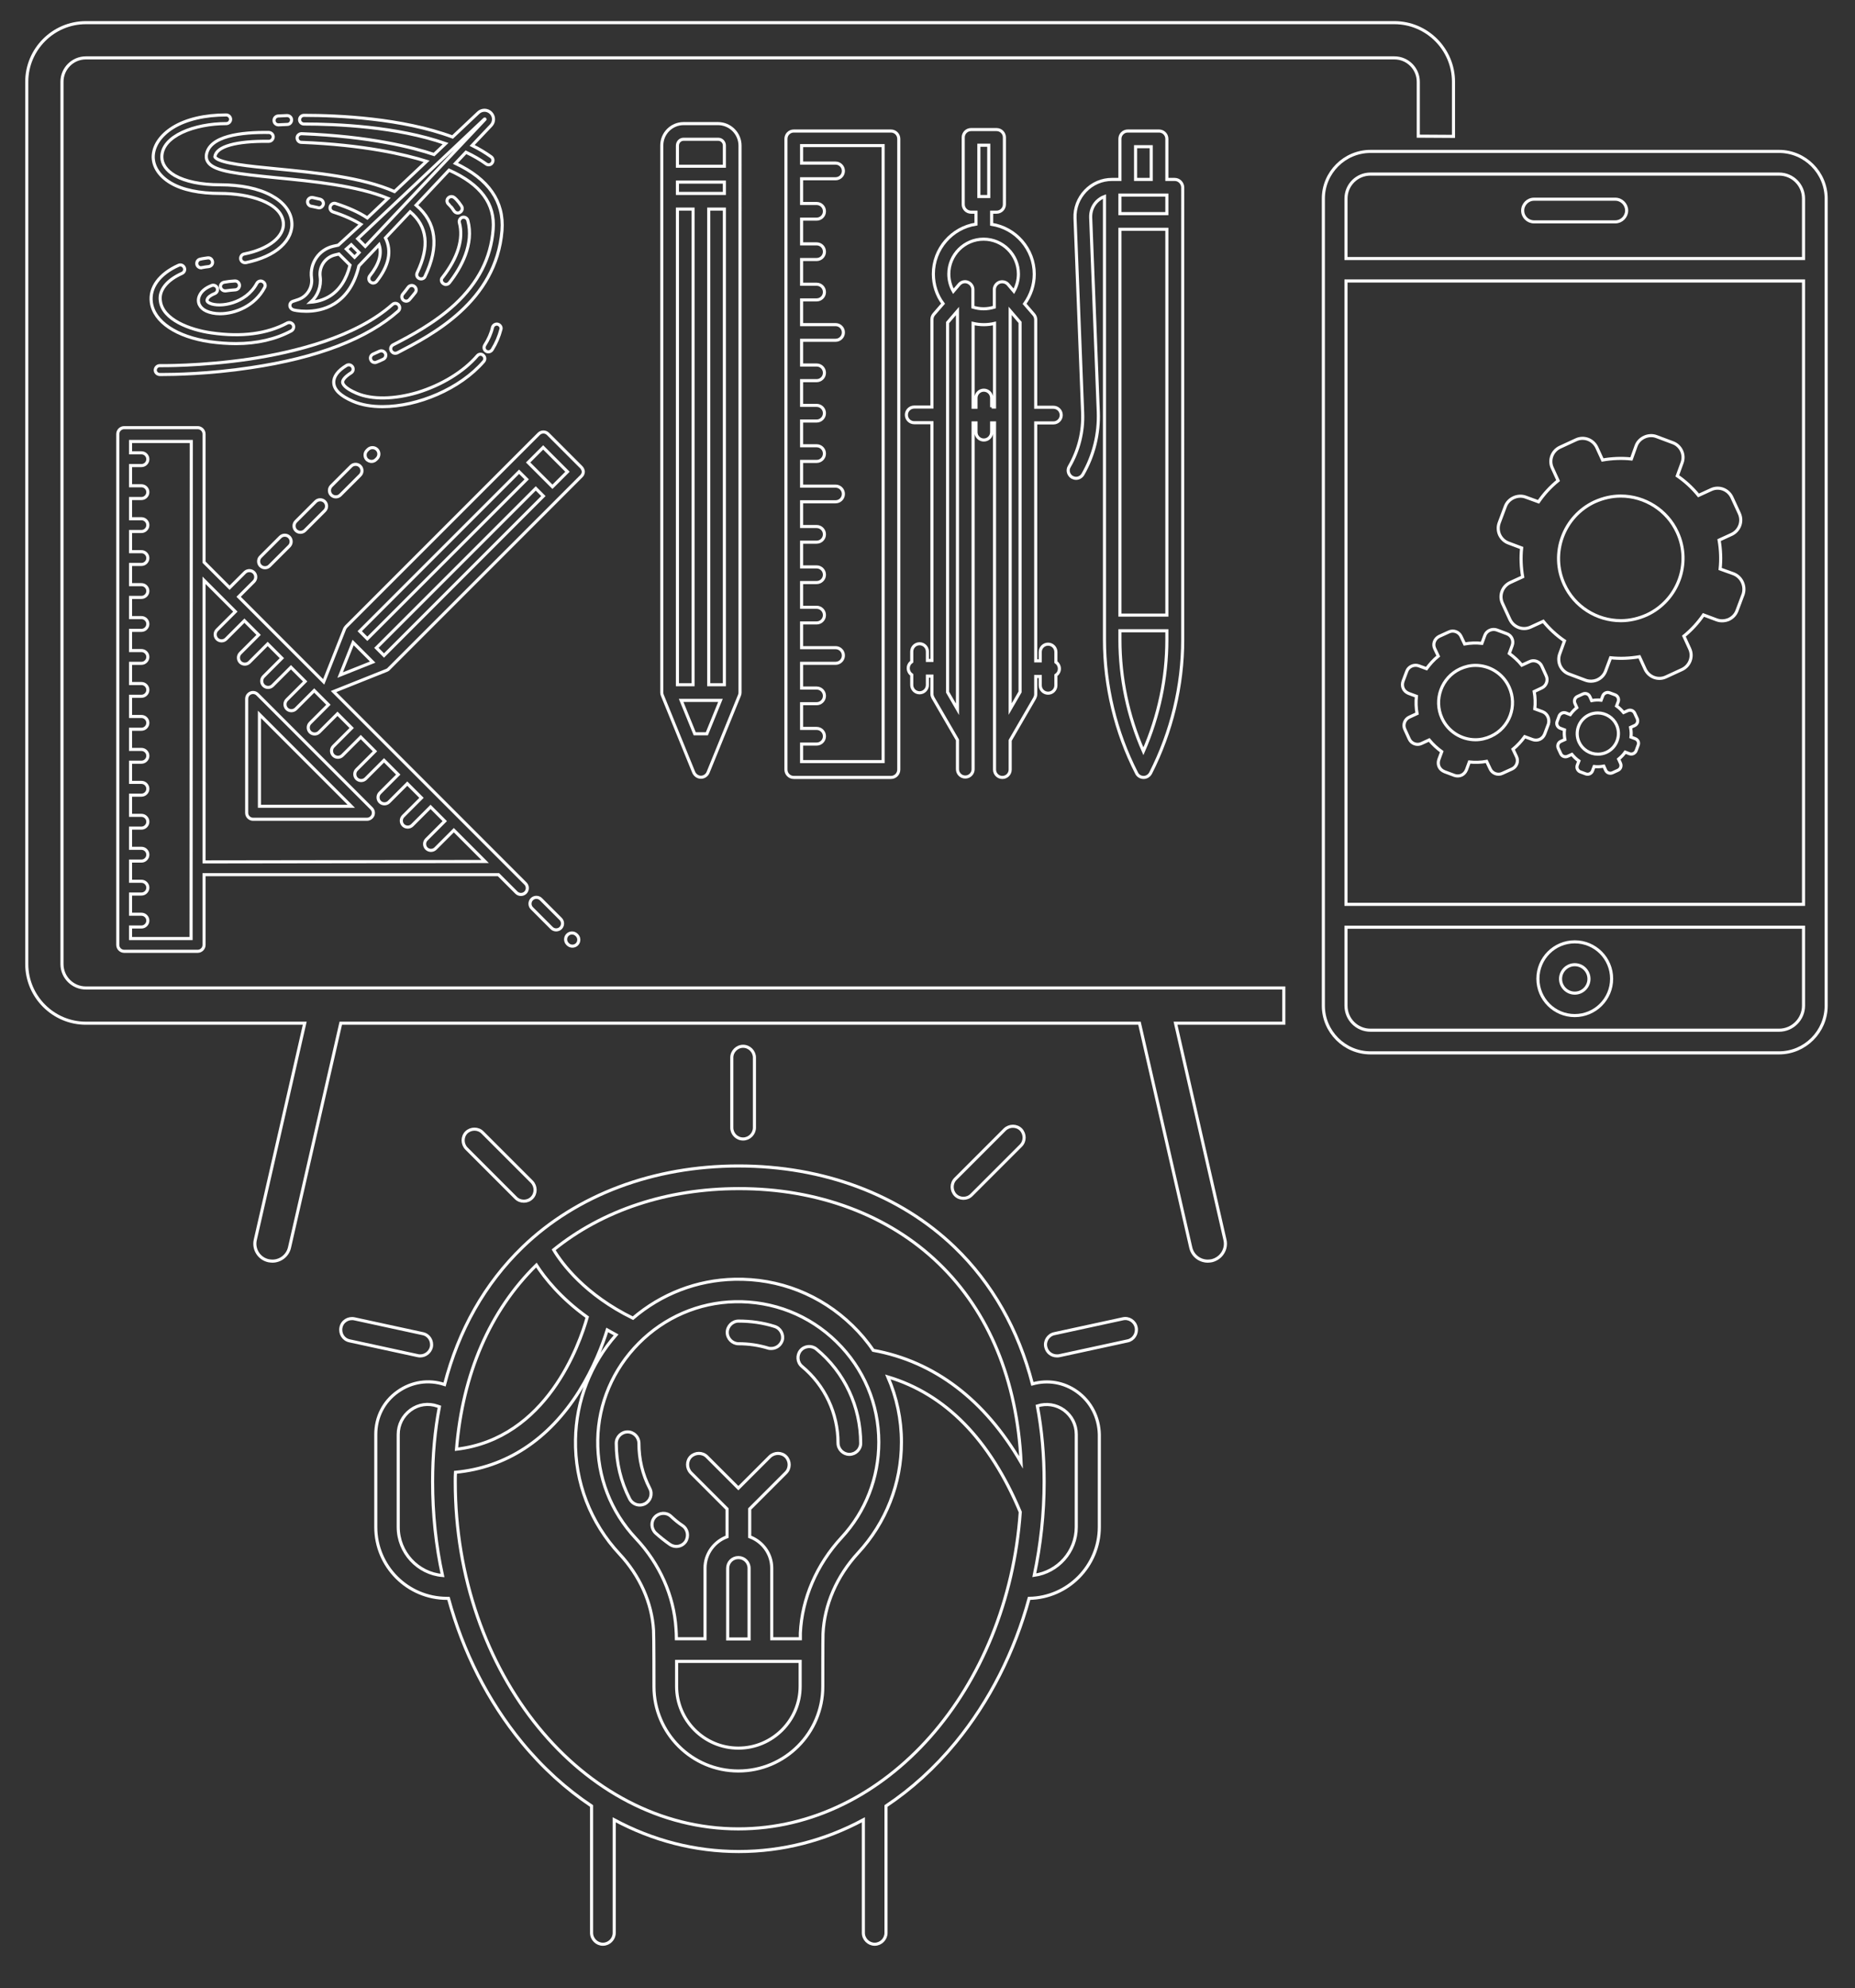 <?xml version="1.0" encoding="utf-8"?>
<!-- Generator: Adobe Illustrator 19.1.0, SVG Export Plug-In . SVG Version: 6.00 Build 0)  -->
<svg version="1.1" xmlns="http://www.w3.org/2000/svg" xmlns:xlink="http://www.w3.org/1999/xlink" x="0px" y="0px"
	 viewBox="0 0 900.9 965.1" style="enable-background:new 0 0 900.9 965.1;" xml:space="preserve">
<rect x="0" y="0" width="900.9" height="965.1" fill="#333333" stroke="none"/>
<style type="text/css">
	.st0{fill:none;stroke:#FFFFFF;stroke-width:1.5;stroke-miterlimit:10;}
</style>
<g id="Layer_1">
</g>
<g id="Capa_1">
	<g>
		<path class="st0" d="M864,73.5H665.6c-12.6,0-22.9,10.3-22.9,22.9v391.8c0,12.6,10.3,22.9,22.9,22.9H864
			c12.6,0,22.9-10.3,22.9-22.9V96.4C886.9,83.8,876.6,73.5,864,73.5z M665.6,84.5H864c6.6,0,11.9,5.3,11.9,11.9v29.1H653.7V96.4
			C653.7,89.8,659,84.5,665.6,84.5z M875.9,136.4v302.6H653.7V136.4H875.9z M864,500.1H665.6c-6.6,0-11.9-5.3-11.9-11.9v-38.1h222.2
			v38.1C875.9,494.7,870.6,500.1,864,500.1z"/>
		<path class="st0" d="M745,107.7h39.5c3,0,5.5-2.5,5.5-5.5c0-3-2.5-5.5-5.5-5.5H745c-3,0-5.5,2.5-5.5,5.5
			C739.5,105.3,742,107.7,745,107.7z"/>
		<path class="st0" d="M764.8,457.2c-9.9,0-17.9,8-17.9,17.9s8,17.9,17.9,17.9c9.9,0,17.9-8,17.9-17.9S774.7,457.2,764.8,457.2z
			 M764.8,482.1c-3.8,0-6.9-3.1-6.9-6.9s3.1-6.9,6.9-6.9s6.9,3.1,6.9,6.9S768.6,482.1,764.8,482.1z"/>
	</g>
	<g>
		<path class="st0" d="M125.1,337.1c-0.9-0.9-2.2-1.2-3.4-0.7c-1.2,0.5-1.9,1.6-1.9,2.9v55.3c0,1.7,1.4,3.1,3.1,3.1h55.3
			c1.3,0,2.4-0.8,2.9-1.9c0.5-1.2,0.2-2.5-0.7-3.4L125.1,337.1z M126,391.4v-44.6l44.6,44.6H126z"/>
		<path class="st0" d="M282.3,226.8l-16.2-16.2c-1.2-1.2-3.2-1.2-4.4,0l-93.6,93.6c-0.3,0.3-0.5,0.7-0.7,1L157.2,331l-41.3-41.3
			l7.4-7.4c1.2-1.2,1.2-3.2,0-4.4c-1.2-1.2-3.2-1.2-4.4,0l-7.4,7.4l-12.4-12.4v-62.2c0-1.7-1.4-3.1-3.1-3.1H60.3
			c-1.7,0-3.1,1.4-3.1,3.1v248c0,1.7,1.4,3.1,3.1,3.1H96c1.7,0,3.1-1.4,3.1-3.1v-34.1h143l8.7,8.7c0.6,0.6,1.4,0.9,2.2,0.9
			s1.6-0.3,2.2-0.9c1.2-1.2,1.2-3.2,0-4.4l-93.2-93.2l25.8-10.3c0.4-0.2,0.8-0.4,1-0.7l93.6-93.6c0.6-0.6,0.9-1.4,0.9-2.2
			C283.2,228.2,282.9,227.4,282.3,226.8z M92.8,455.6H63.4V450h5.3c1.7,0,3.1-1.4,3.1-3.1c0-1.7-1.4-3.1-3.1-3.1h-5.3V434h5.3
			c1.7,0,3.1-1.4,3.1-3.1s-1.4-3.1-3.1-3.1h-5.3V418h5.3c1.7,0,3.1-1.4,3.1-3.1s-1.4-3.1-3.1-3.1h-5.3V402h5.3
			c1.7,0,3.1-1.4,3.1-3.1s-1.4-3.1-3.1-3.1h-5.3v-9.8h5.3c1.7,0,3.1-1.4,3.1-3.1s-1.4-3.1-3.1-3.1h-5.3v-9.8h5.3
			c1.7,0,3.1-1.4,3.1-3.1s-1.4-3.1-3.1-3.1h-5.3v-9.8h5.3c1.7,0,3.1-1.4,3.1-3.1s-1.4-3.1-3.1-3.1h-5.3v-9.8h5.3
			c1.7,0,3.1-1.4,3.1-3.1c0-1.7-1.4-3.1-3.1-3.1h-5.3v-9.8h5.3c1.7,0,3.1-1.4,3.1-3.1c0-1.7-1.4-3.1-3.1-3.1h-5.3v-9.8h5.3
			c1.7,0,3.1-1.4,3.1-3.1s-1.4-3.1-3.1-3.1h-5.3v-9.8h5.3c1.7,0,3.1-1.4,3.1-3.1c0-1.7-1.4-3.1-3.1-3.1h-5.3v-9.8h5.3
			c1.7,0,3.1-1.4,3.1-3.1s-1.4-3.1-3.1-3.1h-5.3v-9.8h5.3c1.7,0,3.1-1.4,3.1-3.1c0-1.7-1.4-3.1-3.1-3.1h-5.3v-9.8h5.3
			c1.7,0,3.1-1.4,3.1-3.1s-1.4-3.1-3.1-3.1h-5.3v-9.8h5.3c1.7,0,3.1-1.4,3.1-3.1s-1.4-3.1-3.1-3.1h-5.3v-5.5h29.5L92.8,455.6
			L92.8,455.6z M99.1,418.4V281.7l15.2,15.2l-8.9,8.9c-1.2,1.2-1.2,3.2,0,4.4c0.6,0.6,1.4,0.9,2.2,0.9s1.6-0.3,2.2-0.9l8.9-8.9
			l6.9,6.9l-8.9,8.9c-1.2,1.2-1.2,3.2,0,4.4c0.6,0.6,1.4,0.9,2.2,0.9s1.6-0.3,2.2-0.9l8.9-8.9l6.9,6.9l-8.9,8.9
			c-1.2,1.2-1.2,3.2,0,4.4c0.6,0.6,1.4,0.9,2.2,0.9c0.8,0,1.6-0.3,2.2-0.9l8.9-8.9l6.9,6.9l-8.9,8.9c-1.2,1.2-1.2,3.2,0,4.4
			c0.6,0.6,1.4,0.9,2.2,0.9c0.8,0,1.6-0.3,2.2-0.9l8.9-8.9l6.9,6.9l-8.9,8.9c-1.2,1.2-1.2,3.2,0,4.4c0.6,0.6,1.4,0.9,2.2,0.9
			s1.6-0.3,2.2-0.9l8.9-8.9l6.9,6.9l-8.9,8.9c-1.2,1.2-1.2,3.2,0,4.4c0.6,0.6,1.4,0.9,2.2,0.9s1.6-0.3,2.2-0.9l8.9-8.9l6.9,6.9
			l-8.9,8.9c-1.2,1.2-1.2,3.2,0,4.4c0.6,0.6,1.4,0.9,2.2,0.9s1.6-0.3,2.2-0.9l8.9-8.9l6.9,6.9l-8.9,8.9c-1.2,1.2-1.2,3.2,0,4.4
			c0.6,0.6,1.4,0.9,2.2,0.9c0.8,0,1.6-0.3,2.2-0.9l8.9-8.9l6.9,6.9l-8.9,8.9c-1.2,1.2-1.2,3.2,0,4.4c0.6,0.6,1.4,0.9,2.2,0.9
			s1.6-0.3,2.2-0.9l8.9-8.9l6.9,6.9l-8.9,8.9c-1.2,1.2-1.2,3.2,0,4.4c0.6,0.6,1.4,0.9,2.2,0.9s1.6-0.3,2.2-0.9l8.9-8.9l15.2,15.2
			L99.1,418.4L99.1,418.4z M182.8,314.5l77.4-77.4l3.7,3.7l-77.4,77.4L182.8,314.5z M178.4,310.1l-3.7-3.7l77.4-77.4l3.7,3.7
			L178.4,310.1z M171.5,311.9l9.5,9.5l-15.8,6.3L171.5,311.9z M268.3,236.3l-11.8-11.8l7.3-7.3l11.8,11.8L268.3,236.3z"/>
		<path class="st0" d="M262.7,436.5c-1.2-1.2-3.2-1.2-4.4,0c-1.2,1.2-1.2,3.2,0,4.4l9.6,9.6c0.6,0.6,1.4,0.9,2.2,0.9
			c0.8,0,1.6-0.3,2.2-0.9c1.2-1.2,1.2-3.2,0-4.4L262.7,436.5z"/>
		<path class="st0" d="M280,453.8c-1.2-1.2-3.2-1.2-4.4,0c-1.2,1.2-1.2,3.2,0,4.4l0.2,0.2c0.6,0.6,1.4,0.9,2.2,0.9
			c0.8,0,1.6-0.3,2.2-0.9c1.2-1.2,1.2-3.2,0-4.4L280,453.8z"/>
		<path class="st0" d="M180.4,224c0.8,0,1.6-0.3,2.2-0.9l0.5-0.5c1.2-1.2,1.2-3.2,0-4.4c-1.2-1.2-3.2-1.2-4.4,0l-0.5,0.5
			c-1.2,1.2-1.2,3.2,0,4.4C178.8,223.6,179.6,224,180.4,224z"/>
		<path class="st0" d="M163.1,241.2c0.8,0,1.6-0.3,2.2-0.9l9.6-9.6c1.2-1.2,1.2-3.2,0-4.4c-1.2-1.2-3.2-1.2-4.4,0l-9.6,9.6
			c-1.2,1.2-1.2,3.2,0,4.4C161.5,240.9,162.3,241.2,163.1,241.2z"/>
		<path class="st0" d="M145.9,258.4c0.8,0,1.6-0.3,2.2-0.9l9.6-9.6c1.2-1.2,1.2-3.2,0-4.4s-3.2-1.2-4.4,0l-9.6,9.6
			c-1.2,1.2-1.2,3.2,0,4.4C144.3,258.1,145.1,258.4,145.9,258.4z"/>
		<path class="st0" d="M128.7,275.6c0.8,0,1.6-0.3,2.2-0.9l9.6-9.6c1.2-1.2,1.2-3.2,0-4.4s-3.2-1.2-4.4,0l-9.6,9.6
			c-1.2,1.2-1.2,3.2,0,4.4C127.1,275.3,127.9,275.6,128.7,275.6z"/>
	</g>
	<g>
		<path class="st0" d="M82.9,88.8c5.7,3.4,14,5.1,24,5.1c14.1,0,29.7,4.4,30.7,14.1c0.7,6.7-6.9,12.9-19,15.3
			c-1.2,0.2-1.9,1.4-1.7,2.5c0.2,1,1.1,1.7,2.1,1.7c0.1,0,0.3,0,0.4,0c7.2-1.5,13.1-4.1,17-7.7c3.9-3.5,5.8-7.9,5.3-12.2
			c-0.5-5-4-9.5-9.9-12.7c-6.2-3.4-14.9-5.2-25-5.2c-9.2,0-16.8-1.6-21.9-4.5c-4.1-2.4-6.3-5.6-6.3-9c0-10.2,15.9-16.2,31.3-16.2
			c1.2,0,2.1-1,2.1-2.1s-1-2.1-2.1-2.1c-10.4,0-19.4,2.1-25.9,6.1c-6.1,3.8-9.6,9-9.6,14.4C74.5,81.1,77.5,85.6,82.9,88.8z"/>
		<path class="st0" d="M98.1,129.9c1.1-0.2,2.2-0.4,3.3-0.5c1.2-0.2,2-1.2,1.8-2.4c-0.2-1.2-1.2-2-2.4-1.8c-1.2,0.2-2.4,0.3-3.5,0.6
			c-1.2,0.2-1.9,1.3-1.7,2.5c0.2,1,1.1,1.7,2.1,1.7C97.8,129.9,98,129.9,98.1,129.9z"/>
		<path class="st0" d="M102,165.9c4.4,0.6,8.6,0.9,12.6,0.9c10.2,0,19.3-2.1,26.9-6.2c1-0.6,1.4-1.8,0.9-2.9c-0.6-1-1.8-1.4-2.9-0.9
			c-9.8,5.3-22.2,6.9-36.8,4.8c-10.7-1.5-23.6-6.5-24.8-15.4C77,141,81,136,88.4,132.7c1.1-0.5,1.6-1.7,1.1-2.8s-1.7-1.6-2.8-1.1
			c-9.2,4.1-14.2,10.8-13.2,18C74.8,156.2,85.7,163.5,102,165.9z"/>
		<path class="st0" d="M100.2,151c1.8,0.8,4.1,1.3,6.6,1.3c7.5,0,17-3.8,21.7-12.7c0.6-1,0.2-2.3-0.9-2.9c-1-0.6-2.3-0.2-2.9,0.9
			c-5.3,9.9-18,11.8-22.8,9.6c-1.7-0.8-1.4-1.5-1.2-2c0.4-1,1.6-1.9,3.6-2.7c1.1-0.4,1.6-1.7,1.2-2.7c-0.4-1.1-1.7-1.6-2.7-1.2
			c-3.1,1.2-5.1,2.9-6,5.1C95.6,146.6,96.9,149.5,100.2,151z"/>
		<path class="st0" d="M109.3,141.2c0.1,0,0.2,0,0.3,0c1.4-0.2,3-0.4,4.7-0.5c1.2-0.1,2.1-1.1,2-2.3c-0.1-1.2-1.1-2.1-2.3-2
			c-1.8,0.1-3.5,0.3-5.1,0.6c-1.2,0.2-2,1.3-1.8,2.4C107.4,140.5,108.3,141.2,109.3,141.2z"/>
		<path class="st0" d="M241.8,157.4c-1.1-0.3-2.3,0.4-2.6,1.5c-0.7,3-2,5.9-3.8,8.7c-0.6,1-0.3,2.3,0.7,2.9c0.3,0.2,0.7,0.3,1.1,0.3
			c0.7,0,1.4-0.4,1.8-1c2-3.2,3.4-6.5,4.3-10C243.6,158.9,242.9,157.7,241.8,157.4z"/>
		<path class="st0" d="M231.8,172.7c-6.7,7.8-17.3,14.2-28.9,17.8c-11.4,3.4-22.2,3.6-29.7,0.4c-5.9-2.5-6.7-4.5-6.8-5.3
			c-0.1-1.2,1.4-2.9,4.1-4.6c1-0.6,1.3-1.9,0.7-2.9s-1.9-1.3-2.9-0.7c-4.3,2.6-6.4,5.5-6.2,8.5c0.2,3.4,3.3,6.3,9.3,8.9
			c4.2,1.8,9.1,2.6,14.4,2.6c17,0,37.6-8.6,49.1-21.9c0.8-0.9,0.7-2.2-0.2-3C233.9,171.7,232.5,171.8,231.8,172.7z"/>
		<path class="st0" d="M184.3,170.5c-1,0.5-2.1,0.9-3.1,1.4c-1.1,0.5-1.6,1.7-1.1,2.8c0.3,0.8,1.1,1.3,2,1.3c0.3,0,0.6-0.1,0.8-0.2
			c1.1-0.4,2.1-0.9,3.2-1.4c1.1-0.5,1.5-1.7,1.1-2.8C186.6,170.5,185.4,170,184.3,170.5z"/>
		<path class="st0" d="M221.2,79.3l5.1-5.4c3.6,1.7,6.9,3.6,9.8,5.7c0.4,0.3,0.8,0.4,1.2,0.4c0.7,0,1.3-0.3,1.7-0.9
			c0.7-1,0.5-2.3-0.5-3c-2.8-2-5.8-3.8-9.2-5.5l9.2-9.7c1.6-1.7,1.6-4.4-0.1-6.1c-1.7-1.7-4.4-1.7-6.1-0.1l-12.5,11.8
			C195.3,57.4,164.3,56,147.8,56c-0.1,0-0.1,0-0.2,0c-1.2,0-2.1,1-2.1,2.1c0,1.2,1,2.1,2.1,2.1c0,0,0,0,0,0
			c15.8,0,45.1,1.2,68.8,9.5l-5.6,5.3c-10.1-3.4-31-8.8-64.3-10.1c-1.2,0-2.2,0.9-2.2,2c0,1.2,0.9,2.2,2,2.2
			c30.5,1.2,50.3,5.9,60.9,9.2l-15.6,14.7c-15.7-7-38.6-9.2-57-11c-13.6-1.3-27.7-2.7-30.1-5.6c-0.2-0.2-0.2-0.3-0.1-0.4
			c0.6-4.9,10.3-7.6,26.1-7.4c1.2,0,2.1-0.9,2.2-2.1c0-1.2-0.9-2.1-2.1-2.2c-13.3-0.2-29.3,1.6-30.4,11.2c-0.1,1.3,0.2,2.5,1.1,3.6
			c3.3,4.1,14.1,5.3,33,7.2c17.5,1.7,39.1,3.8,54.1,10l-10,9.5c-4-2.7-9.2-5-15.3-7c-1.1-0.4-2.3,0.2-2.7,1.4
			c-0.4,1.1,0.2,2.3,1.4,2.7c5.3,1.7,9.9,3.8,13.5,6L164.3,119l-2.3,0.5c-7.1,1.6-11.7,8.3-10.7,15.5c0.6,4.5-2.1,8.9-6.4,10.4
			l-2.7,0.9c-0.9,0.3-1.5,1.2-1.4,2.1c0,0.9,0.7,1.7,1.6,2c0.2,0.1,2.7,0.7,6.3,0.7c3.8,0,8.9-0.7,13.6-3.6c6-3.7,10-9.9,12-18.4
			l9.8-10.3c1.5,4.5,0,9.5-4.5,15.1c-0.7,0.9-0.6,2.3,0.3,3c0.4,0.3,0.9,0.5,1.3,0.5c0.6,0,1.3-0.3,1.7-0.8c6-7.6,7.5-14.7,4.3-21.1
			l12-12.7c8.4,7.1,9.5,16.8,3.4,29.6c-0.5,1.1-0.1,2.3,1,2.8c0.3,0.1,0.6,0.2,0.9,0.2c0.8,0,1.6-0.4,1.9-1.2
			c7-14.6,5.6-26.2-4.3-34.6l16-17c15.4,6.9,22.4,16.3,21.4,28.8c-1.1,13.9-7.2,25.8-18.6,36.4c-10,9.2-22,15.5-30,19.6
			c-1,0.5-1.5,1.8-0.9,2.9c0.4,0.7,1.1,1.2,1.9,1.2c0.3,0,0.7-0.1,1-0.2c16.8-8.7,48.1-24.8,50.9-59.4
			C244.9,97.8,237.3,86.9,221.2,79.3z M235.3,57.8c0.1-0.1,0.1,0,0.2,0c0.1,0.1,0.1,0.1,0,0.2l-58.1,61.6l-3.7-3.7L235.3,57.8z
			 M170.6,118.8l3.8,3.8l-2.2,2.3l-4-4L170.6,118.8z M160.1,143.8c-3.1,1.9-6.4,2.7-9.2,2.9c3.4-3,5.2-7.6,4.6-12.3
			c-0.7-5,2.5-9.6,7.4-10.7l1.7-0.4l5.4,5.4C168.2,135.8,164.9,140.8,160.1,143.8z"/>
		<path class="st0" d="M198.9,145.4c1-1.1,1.9-2.3,2.8-3.4c0.7-0.9,0.5-2.3-0.5-3c-0.9-0.7-2.3-0.5-3,0.5c-0.8,1.1-1.6,2.1-2.5,3.2
			c-0.8,0.9-0.7,2.2,0.2,3c0.4,0.3,0.9,0.5,1.4,0.5C197.9,146.2,198.5,145.9,198.9,145.4z"/>
		<path class="st0" d="M193.6,148c-0.8-0.9-2.1-1-3-0.2c-18,16-47.7,23.2-69.4,26.5c-23.7,3.5-43.4,3.2-43.6,3.2
			c-1.2,0-2.1,0.9-2.2,2.1c0,1.2,0.9,2.1,2.1,2.2c0,0,0.5,0,1.4,0c5,0,22.4-0.2,42.8-3.3c32.5-4.8,56.6-14.1,71.7-27.5
			C194.3,150.2,194.3,148.9,193.6,148z"/>
		<path class="st0" d="M154.4,100.8c0.2,0,0.3,0.1,0.5,0.1c1,0,1.8-0.7,2.1-1.6c0.3-1.1-0.4-2.3-1.6-2.6c-2.1-0.5-3.5-0.8-3.5-0.8
			c-1.2-0.2-2.3,0.6-2.5,1.7c-0.2,1.2,0.6,2.3,1.7,2.5C151.1,100.1,152.3,100.3,154.4,100.8z"/>
		<path class="st0" d="M215.2,137.6c0.4,0.3,0.9,0.5,1.3,0.5c0.6,0,1.3-0.3,1.7-0.8c5.8-7.4,12.1-18.8,9-30.3
			c-0.3-1.1-1.5-1.8-2.6-1.5c-1.1,0.3-1.8,1.5-1.5,2.6c2.1,7.8-0.7,17-8.2,26.6C214.1,135.5,214.2,136.8,215.2,137.6z"/>
		<path class="st0" d="M220.5,102.4c0.4,0.6,1.1,1,1.8,1c0.4,0,0.8-0.1,1.2-0.4c1-0.6,1.3-2,0.6-3c-1.7-2.6-3.3-4-3.5-4.1
			c-0.9-0.7-2.2-0.6-3,0.3s-0.6,2.2,0.3,3C217.9,99.2,219.2,100.3,220.5,102.4z"/>
		<path class="st0" d="M135.2,60.6c0,0,0.1,0,0.1,0c0,0,1.5-0.1,4.2-0.2c1.2,0,2.1-1,2.1-2.2c0-1.2-1-2.1-2.2-2.1
			c-2.7,0.1-4.2,0.2-4.3,0.2c-1.2,0.1-2.1,1.1-2,2.3C133.1,59.7,134.1,60.6,135.2,60.6z"/>
	</g>
	<g>
		<path class="st0" d="M523.1,675.6c-6.4-4.6-14.2-5.9-21.7-3.8c-6.8-26.3-19.5-48.8-37.8-66.4c-26.4-25.4-63.6-39.4-104.9-39.4
			s-78.6,14-104.9,39.4c-18.3,17.7-31.1,40.3-37.9,66.7c-7.8-2.6-16.1-1.3-22.8,3.5c-6.8,4.8-10.6,12.4-10.6,20.7v45
			c0,19.1,15.5,34.6,34.6,34.6h0.7c7.1,26,19.2,49.9,35.6,69.9c10.2,12.4,21.6,22.7,33.9,30.9v61.6c0,3,2.5,5.5,5.5,5.5
			s5.5-2.5,5.5-5.5v-54.9c18.8,10.1,39.3,15.4,60.5,15.4c21.2,0,41.7-5.3,60.5-15.4v54.9c0,3,2.5,5.5,5.5,5.5s5.5-2.5,5.5-5.5v-61.6
			c12.3-8.2,23.7-18.5,33.9-30.9c16.4-20,28.5-43.9,35.6-69.9c18.8-0.3,34.1-15.7,34.1-34.6v-45C533.7,688,529.8,680.4,523.1,675.6z
			 M455.9,613.3c24.4,23.5,38.1,56.8,40,96.6c-17.6-30.3-42-49-71.8-54.4c-2.9-4.3-6.3-8.3-10.1-12c-15.4-15-35.7-23-57.3-22.5
			c-18.2,0.4-35.5,7.1-49.3,18.9c-23.3-11.4-34.5-26.5-38.5-33.2c23.7-19.2,55.2-29.7,89.8-29.7C397,576.9,431.6,589.8,455.9,613.3z
			 M328.6,806.5h60v12.1c0,16.6-13.5,30-30,30c-16.6,0-30-13.5-30-30V806.5z M353.4,761.3c0-2.9,2.3-5.2,5.2-5.2s5.2,2.3,5.2,5.2
			v34.3h-10.4V761.3z M388.7,795.5h-13.9v-34.3c0-7-4.5-12.9-10.7-15.2v-13.5l17.6-17.6c2.1-2.1,2.1-5.6,0-7.8
			c-2.1-2.1-5.6-2.1-7.8,0l-15.3,15.3l-15.3-15.3c-2.1-2.1-5.6-2.1-7.8,0c-2.1,2.1-2.1,5.6,0,7.8l17.6,17.6v13.5
			c-6.2,2.3-10.7,8.2-10.7,15.2v34.3h-13.9c0-1.6-0.1-3.3-0.2-4.9c-1-15.9-7.9-31.5-19.5-43.8c-12.2-13-18.8-30-18.5-47.9
			c0.3-17.6,7.4-34.2,19.9-46.8c12.5-12.6,29.1-19.8,46.7-20.2c18.6-0.4,36.1,6.5,49.3,19.4c13.3,13,20.6,30.3,20.6,48.8
			c0,17.2-6.4,33.7-18.1,46.3c-12.1,13.1-19.2,29.6-20,46.3C388.7,793.7,388.7,794.6,388.7,795.5z M260.5,614.1
			c4,6.2,11.7,16,24.7,25.3c-3.7,13.1-19.6,58.9-63.5,64.1C224.7,666.9,237.9,636.3,260.5,614.1z M193.4,741.3v-45
			c0-4.7,2.2-9,6-11.8c3.8-2.8,8.6-3.5,13.1-1.9l0.9,0.3c-2.2,11.5-3.3,23.7-3.3,36.4c0,15.6,1.6,30.9,4.8,45.5
			C202.9,763.8,193.4,753.6,193.4,741.3z M358.6,887.8c-75.8,0-137.5-75.6-137.5-168.5c0-1.6,0-3.1,0.1-4.6
			c24.6-2.3,45.2-15.8,60-39.2c7.2-11.5,11.5-22.8,13.7-29.9c1.4,0.8,2.8,1.6,4.3,2.4c-12.4,14.1-19.4,32-19.7,50.8
			c-0.4,20.7,7.3,40.5,21.4,55.6c9.8,10.5,15.7,23.6,16.5,37c0.2,2.7,0.2,27.3,0.2,27.3c0,22.6,18.4,41,41,41c22.6,0,41-18.4,41-41
			c0,0,0-23.4,0.1-25.5c0.6-14.1,6.7-28.1,17-39.3c13.6-14.7,21.1-33.8,21.1-53.8c0-11.1-2.3-21.8-6.6-31.7
			c27.9,8.3,49.5,30.3,64.3,65.6C489.5,820,430.4,887.8,358.6,887.8z M522.7,741.3c0,11.9-8.9,21.8-20.4,23.4
			c3.1-14.7,4.8-29.9,4.8-45.4c0-12.9-1.1-25.1-3.3-36.8c4.4-1.4,9.1-0.7,12.9,2c3.8,2.8,6,7,6,11.8V741.3L522.7,741.3z"/>
		<path class="st0" d="M360.9,552.9c3,0,5.5-2.5,5.5-5.5v-34c0-3-2.5-5.5-5.5-5.5s-5.5,2.5-5.5,5.5v34
			C355.4,550.4,357.8,552.9,360.9,552.9z"/>
		<path class="st0" d="M250.5,581.5c1.1,1.1,2.5,1.6,3.9,1.6c1.4,0,2.8-0.5,3.9-1.6c2.1-2.1,2.1-5.6,0-7.8l-24-24
			c-2.1-2.1-5.6-2.1-7.8,0c-2.1,2.1-2.1,5.6,0,7.8L250.5,581.5z"/>
		<path class="st0" d="M467.9,581.7c1.4,0,2.8-0.5,3.9-1.6l24-24c2.1-2.1,2.1-5.6,0-7.8c-2.1-2.1-5.6-2.1-7.8,0l-24,24
			c-2.1,2.1-2.1,5.6,0,7.8C465.1,581.2,466.5,581.7,467.9,581.7z"/>
		<path class="st0" d="M551.8,644.4c-0.6-3-3.6-4.9-6.5-4.2l-33.2,7.2c-3,0.6-4.9,3.6-4.2,6.5c0.6,2.6,2.8,4.3,5.4,4.3
			c0.4,0,0.8,0,1.2-0.1l33.2-7.2C550.5,650.3,552.4,647.4,551.8,644.4z"/>
		<path class="st0" d="M204.1,658.2c2.5,0,4.8-1.8,5.4-4.3c0.6-3-1.2-5.9-4.2-6.5l-33.2-7.2c-3-0.6-5.9,1.2-6.5,4.2
			c-0.6,3,1.2,5.9,4.2,6.5l33.2,7.2C203.3,658.2,203.7,658.2,204.1,658.2z"/>
		<path class="st0" d="M376.2,643.9c-5.7-1.8-11.6-2.6-17.5-2.6c-3,0-5.5,2.5-5.5,5.5c0,3,2.5,5.5,5.5,5.5c4.9,0,9.7,0.7,14.3,2.1
			c0.5,0.2,1.1,0.2,1.6,0.2c2.3,0,4.5-1.5,5.3-3.9C380.7,647.9,379.1,644.8,376.2,643.9z"/>
		<path class="st0" d="M418,700.6c0-17.7-7.8-34.4-21.5-45.7c-2.3-1.9-5.8-1.6-7.7,0.7c-1.9,2.3-1.6,5.8,0.7,7.7
			c11.1,9.2,17.5,22.8,17.5,37.2c0,3,2.5,5.5,5.5,5.5S418,703.6,418,700.6z"/>
		<path class="st0" d="M331.5,740.6c-2-1.3-3.9-2.9-5.6-4.5c-2.2-2.1-5.7-1.9-7.8,0.3c-2.1,2.2-1.9,5.7,0.3,7.8
			c2.2,2,4.5,3.8,6.9,5.5c0.9,0.6,2,1,3.1,1c1.8,0,3.5-0.8,4.6-2.4C334.6,745.7,334,742.3,331.5,740.6z"/>
		<path class="st0" d="M310.3,700.6c0-3-2.5-5.5-5.5-5.5s-5.5,2.5-5.5,5.5c0,9.5,2.2,18.6,6.5,27c1,1.9,2.9,3,4.9,3
			c0.8,0,1.7-0.2,2.5-0.6c2.7-1.4,3.8-4.7,2.4-7.4C312,715.7,310.3,708.3,310.3,700.6z"/>
	</g>
	<g>
		<path class="st0" d="M570.5,87.1h-3.8V67.4c0-2.1-1.7-3.8-3.8-3.8h-15.2c-2.1,0-3.8,1.7-3.8,3.8v19.7h-3.8c-5,0-9.6,2-13,5.6
			c-3.4,3.6-5.2,8.3-5,13.2l3.7,94.4c0.4,9.2-1.9,18.3-6.5,26.2c-1.1,1.8-0.4,4.1,1.4,5.2c0.6,0.3,1.3,0.5,1.9,0.5
			c1.3,0,2.6-0.7,3.3-1.9c5.3-9.2,7.9-19.7,7.5-30.3l-3.7-94.4c-0.1-2.9,0.9-5.6,2.9-7.7c1.1-1.1,2.4-2,3.8-2.5v215.1
			c0,22.4,5.4,44.9,15.6,64.8c0.6,1.3,2,2.1,3.4,2.1c1.4,0,2.7-0.8,3.4-2.1c10.2-20,15.6-42.4,15.6-64.8V90.9
			C574.3,88.8,572.6,87.1,570.5,87.1z M543.9,111.3h22.8v187.3h-22.8V111.3z M543.9,103.7v-9h22.8v9H543.9z M551.5,71.2h7.6v15.9
			h-7.6V71.2z M555.3,364.7c-7.5-17-11.4-35.6-11.4-54.2v-4.3h22.8v4.3C566.7,329.1,562.8,347.6,555.3,364.7z"/>
		<path class="st0" d="M348.7,60H332c-5.9,0-10.6,4.8-10.6,10.6v265.6c0,0.5,0.1,1,0.3,1.4l15.2,37.3c0.6,1.4,2,2.4,3.5,2.4
			c1.5,0,2.9-0.9,3.5-2.4l15.2-37.3c0.2-0.5,0.3-0.9,0.3-1.4V70.7C359.4,64.8,354.6,60,348.7,60z M332,67.6h16.8c1.7,0,3,1.4,3,3
			v10.1H329V70.7C329,69,330.3,67.6,332,67.6z M337.4,356.2l-6.6-16.2h19.1l-6.6,16.2H337.4z M329,332.4V101.5h7.6v230.9H329z
			 M344.2,332.4V101.5h7.6v230.9H344.2z M329,93.9v-5.5h22.8v5.5H329z"/>
		<path class="st0" d="M432.7,63.6h-47.2c-2.1,0-3.8,1.7-3.8,3.8v306.2c0,2.1,1.7,3.8,3.8,3.8h47.2c2.1,0,3.8-1.7,3.8-3.8V67.4
			C436.5,65.3,434.8,63.6,432.7,63.6z M428.9,369.7h-39.6v-8.5h7.3c2.1,0,3.8-1.7,3.8-3.8s-1.7-3.8-3.8-3.8h-7.3v-12h7.3
			c2.1,0,3.8-1.7,3.8-3.8c0-2.1-1.7-3.8-3.8-3.8h-7.3v-12h16.5c2.1,0,3.8-1.7,3.8-3.8c0-2.1-1.7-3.8-3.8-3.8h-16.5v-12h7.3
			c2.1,0,3.8-1.7,3.8-3.8c0-2.1-1.7-3.8-3.8-3.8h-7.3v-12h7.3c2.1,0,3.8-1.7,3.8-3.8s-1.7-3.8-3.8-3.8h-7.3v-12h7.3
			c2.1,0,3.8-1.7,3.8-3.8s-1.7-3.8-3.8-3.8h-7.3v-12h16.5c2.1,0,3.8-1.7,3.8-3.8c0-2.1-1.7-3.8-3.8-3.8h-16.5v-12h7.3
			c2.1,0,3.8-1.7,3.8-3.8c0-2.1-1.7-3.8-3.8-3.8h-7.3v-12h7.3c2.1,0,3.8-1.7,3.8-3.8c0-2.1-1.7-3.8-3.8-3.8h-7.3v-12h7.3
			c2.1,0,3.8-1.7,3.8-3.8c0-2.1-1.7-3.8-3.8-3.8h-7.3v-12h16.5c2.1,0,3.8-1.7,3.8-3.8c0-2.1-1.7-3.8-3.8-3.8h-16.5v-12h7.3
			c2.1,0,3.8-1.7,3.8-3.8c0-2.1-1.7-3.8-3.8-3.8h-7.3v-12h7.3c2.1,0,3.8-1.7,3.8-3.8c0-2.1-1.7-3.8-3.8-3.8h-7.3v-12h7.3
			c2.1,0,3.8-1.7,3.8-3.8s-1.7-3.8-3.8-3.8h-7.3v-12h16.5c2.1,0,3.8-1.7,3.8-3.8c0-2.1-1.7-3.8-3.8-3.8h-16.5v-8.5h39.6V369.7z"/>
		<path class="st0" d="M503,205.3h8.6c2.1,0,3.8-1.7,3.8-3.8c0-2.1-1.7-3.8-3.8-3.8H503v-42.5c0-0.9-0.3-1.8-0.9-2.5l-4.5-5.2
			c3-4.2,4.7-9.2,4.7-14.4c0-12.2-9-22.4-20.7-24.2V103h2.4c2.1,0,3.8-1.7,3.8-3.8V66.7c0-2.1-1.7-3.8-3.8-3.8h-12.4
			c-2.1,0-3.8,1.7-3.8,3.8v32.5c0,2.1,1.7,3.8,3.8,3.8h2.4v5.8c-11.7,1.8-20.7,12-20.7,24.2c0,5.2,1.6,10.3,4.7,14.4l-4.5,5.2
			c-0.6,0.7-0.9,1.6-0.9,2.5v42.5h-8.6c-2.1,0-3.8,1.7-3.8,3.8c0,2.1,1.7,3.8,3.8,3.8h8.6v115.4h-2.2v-4.3c0-2.1-1.7-3.8-3.8-3.8
			s-3.8,1.7-3.8,3.8v4.9c-1,0.7-1.7,1.8-1.7,3.2c0,1.3,0.7,2.5,1.7,3.2v4.9c0,2.1,1.7,3.8,3.8,3.8s3.8-1.7,3.8-3.8v-4.3h2.2v8.6
			c0,0.7,0.2,1.3,0.5,1.9l11.9,20.5v14.2c0,2.1,1.7,3.8,3.8,3.8s3.8-1.7,3.8-3.8V205.3h1.4v4.5c0,2.1,1.7,3.8,3.8,3.8
			s3.8-1.7,3.8-3.8v-4.5h1.4v168.3c0,2.1,1.7,3.8,3.8,3.8s3.8-1.7,3.8-3.8v-14.2l11.9-20.5c0.3-0.6,0.5-1.2,0.5-1.9v-8.6h2.2v4.3
			c0,2.1,1.7,3.8,3.8,3.8s3.8-1.7,3.8-3.8v-4.9c1-0.7,1.7-1.8,1.7-3.2c0-1.3-0.7-2.5-1.7-3.2v-4.9c0-2.1-1.7-3.8-3.8-3.8
			s-3.8,1.7-3.8,3.8v4.3H503L503,205.3L503,205.3z M475.4,70.5h4.8v24.9h-4.8V70.5z M460.8,133c0-9.3,7.6-16.9,16.9-16.9
			s16.9,7.6,16.9,16.9c0,3-0.8,5.9-2.2,8.4l-2.8-3.3c-1-1.2-2.7-1.6-4.2-1.1c-1.5,0.6-2.5,2-2.5,3.6v8.5c-1.7,0.5-3.4,0.8-5.2,0.8
			c-1.8,0-3.5-0.3-5.2-0.8v-8.5c0-1.6-1-3-2.5-3.6c-1.5-0.6-3.2-0.1-4.2,1.1l-2.8,3.3C461.6,138.9,460.8,136,460.8,133z
			 M460.2,156.6l4.8-5.6v193.3l-4.8-8.3V156.6z M481.6,197.7v-4.5c0-2.1-1.7-3.8-3.8-3.8c-2.1,0-3.8,1.7-3.8,3.8v4.5h-1.4V157
			c1.7,0.4,3.4,0.6,5.2,0.6c1.8,0,3.5-0.2,5.2-0.6v40.6H481.6z M495.4,335.9l-4.8,8.3V150.9l4.8,5.6V335.9z"/>
	</g>
	<g>
		<path class="st0" d="M688.8,468L688.8,468 M705.9,66.2V39.7c0-15.8-12.9-28.7-28.7-28.7H41.7C25.9,11,13,23.9,13,39.7V468
			c0,15.8,12.9,28.7,28.7,28.7H148l-24,105.1c-1.1,4.6,1.8,9.2,6.4,10.2c0.6,0.1,1.3,0.2,1.9,0.2c3.9,0,7.4-2.7,8.3-6.6l24.9-108.9
			h387.9l24.9,108.9c0.9,4,4.4,6.6,8.3,6.6c0.6,0,1.3-0.1,1.9-0.2c4.6-1.1,7.5-5.6,6.4-10.2l-24-105.1h52.6l0-17.1H41.7
			c-6.4,0-11.6-5.2-11.6-11.6V39.7c0-6.4,5.2-11.6,11.6-11.6h635.5c6.4,0,11.6,5.2,11.6,11.6v26.4L705.9,66.2z"/>
	</g>
	<g>
		<g>
			<path class="st0" d="M749.2,345.5l-3.8-1.4c0.3-2.8,0.2-5.6-0.3-8.4l3.6-1.7c2.3-1,3.3-3.8,2.2-6l-2.1-4.6c-1-2.3-3.8-3.3-6-2.2
				l-3.7,1.7c-1.8-2.2-3.9-4.1-6.1-5.7l1.4-3.8c0.9-2.4-0.3-5-2.7-5.8l-4.8-1.8c-2.3-0.8-5,0.4-5.8,2.7l-1.4,3.8
				c-2.8-0.3-5.6-0.2-8.4,0.3l-1.7-3.6c-1-2.3-3.8-3.3-6-2.2l-4.6,2.1c-2.3,1.1-3.3,3.8-2.2,6l1.7,3.6c-2.2,1.8-4.1,3.9-5.7,6.1
				l-3.8-1.4c-2.3-0.8-5,0.4-5.8,2.7l-1.8,4.8c-0.4,1.1-0.4,2.4,0.1,3.5c0.5,1.1,1.4,1.9,2.6,2.4l3.8,1.4c-0.3,2.8-0.2,5.6,0.3,8.4
				l-3.7,1.7c-2.3,1-3.3,3.8-2.2,6l2.1,4.6c1,2.3,3.8,3.3,6,2.2l3.7-1.7c1.8,2.2,3.9,4.1,6.1,5.7l-1.4,3.8c-0.4,1.1-0.4,2.4,0.1,3.5
				c0.5,1.1,1.4,1.9,2.6,2.4l4.8,1.8c1.1,0.4,2.4,0.4,3.5-0.1c1.1-0.5,1.9-1.4,2.4-2.6l1.4-3.8c2.8,0.3,5.6,0.2,8.4-0.3l1.7,3.6
				c1,2.3,3.8,3.3,6,2.2l4.6-2.1c2.3-1,3.3-3.8,2.2-6l-1.7-3.6c2.2-1.8,4.1-3.9,5.7-6.1l3.8,1.4c1.1,0.4,2.4,0.4,3.5-0.1
				c1.1-0.5,1.9-1.4,2.4-2.6l1.8-4.8C752.7,349,751.5,346.4,749.2,345.5z M724.1,357.4c-2.4,1.1-4.9,1.7-7.5,1.7
				c-7,0-13.4-4.1-16.3-10.5c-4.1-9-0.2-19.7,8.8-23.9c2.4-1.1,4.9-1.7,7.5-1.7c7,0,13.4,4.1,16.3,10.5
				C737.1,342.6,733.1,353.3,724.1,357.4z"/>
			<path class="st0" d="M794.2,358.6l-2.1-0.8c0.2-1.5,0.1-3.1-0.2-4.7l2-0.9c1.3-0.6,1.8-2.1,1.2-3.4l-1.2-2.6
				c-0.6-1.3-2.1-1.8-3.4-1.2l-2,0.9c-1-1.2-2.1-2.3-3.4-3.2l0.8-2.1c0.5-1.3-0.2-2.8-1.5-3.3l-2.7-1c-1.3-0.5-2.8,0.2-3.3,1.5
				l-0.8,2.1c-1.5-0.2-3.1-0.1-4.6,0.2l-0.9-2c-0.6-1.3-2.1-1.8-3.4-1.2l-2.6,1.2c-1.3,0.6-1.8,2.1-1.2,3.4l0.9,2
				c-1.2,1-2.3,2.1-3.2,3.4l-2.1-0.8c-1.3-0.5-2.8,0.2-3.3,1.5l-1,2.7c-0.2,0.6-0.2,1.3,0.1,1.9c0.3,0.6,0.8,1.1,1.4,1.3l2.1,0.8
				c-0.2,1.5-0.1,3.1,0.2,4.7l-2,0.9c-1.3,0.6-1.8,2.1-1.2,3.4l1.2,2.6c0.6,1.3,2.1,1.8,3.4,1.2l2-0.9c1,1.2,2.1,2.3,3.4,3.2
				l-0.8,2.1c-0.2,0.6-0.2,1.3,0.1,1.9c0.3,0.6,0.8,1.1,1.4,1.3l2.7,1c0.6,0.2,1.3,0.2,1.9-0.1c0.6-0.3,1.1-0.8,1.3-1.4l0.8-2.1
				c1.5,0.2,3.1,0.1,4.7-0.2l0.9,2c0.6,1.3,2.1,1.8,3.4,1.2l2.6-1.2c1.3-0.6,1.8-2.1,1.2-3.4l-0.9-2c1.2-1,2.3-2.1,3.2-3.4l2.1,0.8
				c0.6,0.2,1.3,0.2,1.9-0.1c0.6-0.3,1.1-0.8,1.3-1.4l1-2.7C796.1,360.5,795.5,359.1,794.2,358.6z M780.2,365.2
				c-1.3,0.6-2.7,0.9-4.2,0.9c-3.9,0-7.5-2.3-9.1-5.8c-2.3-5-0.1-11,4.9-13.3c1.3-0.6,2.7-0.9,4.2-0.9c3.9,0,7.5,2.3,9.1,5.8
				C787.4,356.9,785.2,362.9,780.2,365.2z"/>
			<path class="st0" d="M841.8,278.5l-6.4-2.3c0.5-4.6,0.3-9.4-0.5-14l6.1-2.8c3.8-1.8,5.5-6.3,3.7-10.2l-3.6-7.8
				c-1.8-3.8-6.3-5.5-10.1-3.7l-6.1,2.8c-3-3.7-6.5-6.9-10.3-9.5l2.3-6.3c1.5-4-0.6-8.4-4.5-9.8l-8-3c-3.8-1.4-8.4,0.7-9.8,4.5
				l-2.3,6.4c-4.6-0.5-9.4-0.3-14,0.5l-2.8-6.1c-1.8-3.8-6.3-5.5-10.1-3.7l-7.8,3.6c-3.8,1.8-5.5,6.3-3.7,10.1l2.8,6.1
				c-3.7,3-6.9,6.5-9.5,10.3l-6.3-2.3c-3.8-1.4-8.4,0.7-9.8,4.5l-3,8c-0.7,1.9-0.6,4,0.2,5.8c0.9,1.9,2.4,3.3,4.3,4l6.4,2.4
				c-0.5,4.6-0.3,9.4,0.5,14l-6.1,2.8c-3.8,1.8-5.5,6.3-3.7,10.1l3.6,7.8c1.8,3.8,6.3,5.5,10.1,3.7l6.1-2.8c3,3.7,6.5,6.9,10.3,9.5
				l-2.3,6.3c-0.7,1.9-0.6,4,0.2,5.8c0.9,1.9,2.4,3.3,4.3,4l8,3c1.9,0.7,4,0.6,5.8-0.2c1.9-0.9,3.3-2.4,4-4.3l2.4-6.4
				c4.6,0.5,9.3,0.3,14-0.5l2.8,6.1c1.8,3.8,6.3,5.5,10.1,3.7l7.8-3.6c3.8-1.8,5.5-6.3,3.7-10.1l-2.8-6.1c3.7-3,6.9-6.5,9.5-10.3
				l6.4,2.4c1.9,0.7,4,0.6,5.9-0.2c1.9-0.9,3.3-2.4,4-4.3l3-8C847.8,284.4,845.8,280,841.8,278.5z M799.8,298.5
				c-4,1.8-8.3,2.8-12.6,2.8c-11.8,0-22.6-6.9-27.5-17.6c-7-15.1-0.3-33.1,14.8-40.1c4-1.8,8.3-2.8,12.6-2.8
				c11.8,0,22.6,6.9,27.5,17.6C821.6,273.5,814.9,291.5,799.8,298.5z"/>
		</g>
	</g>
</g>
</svg>
